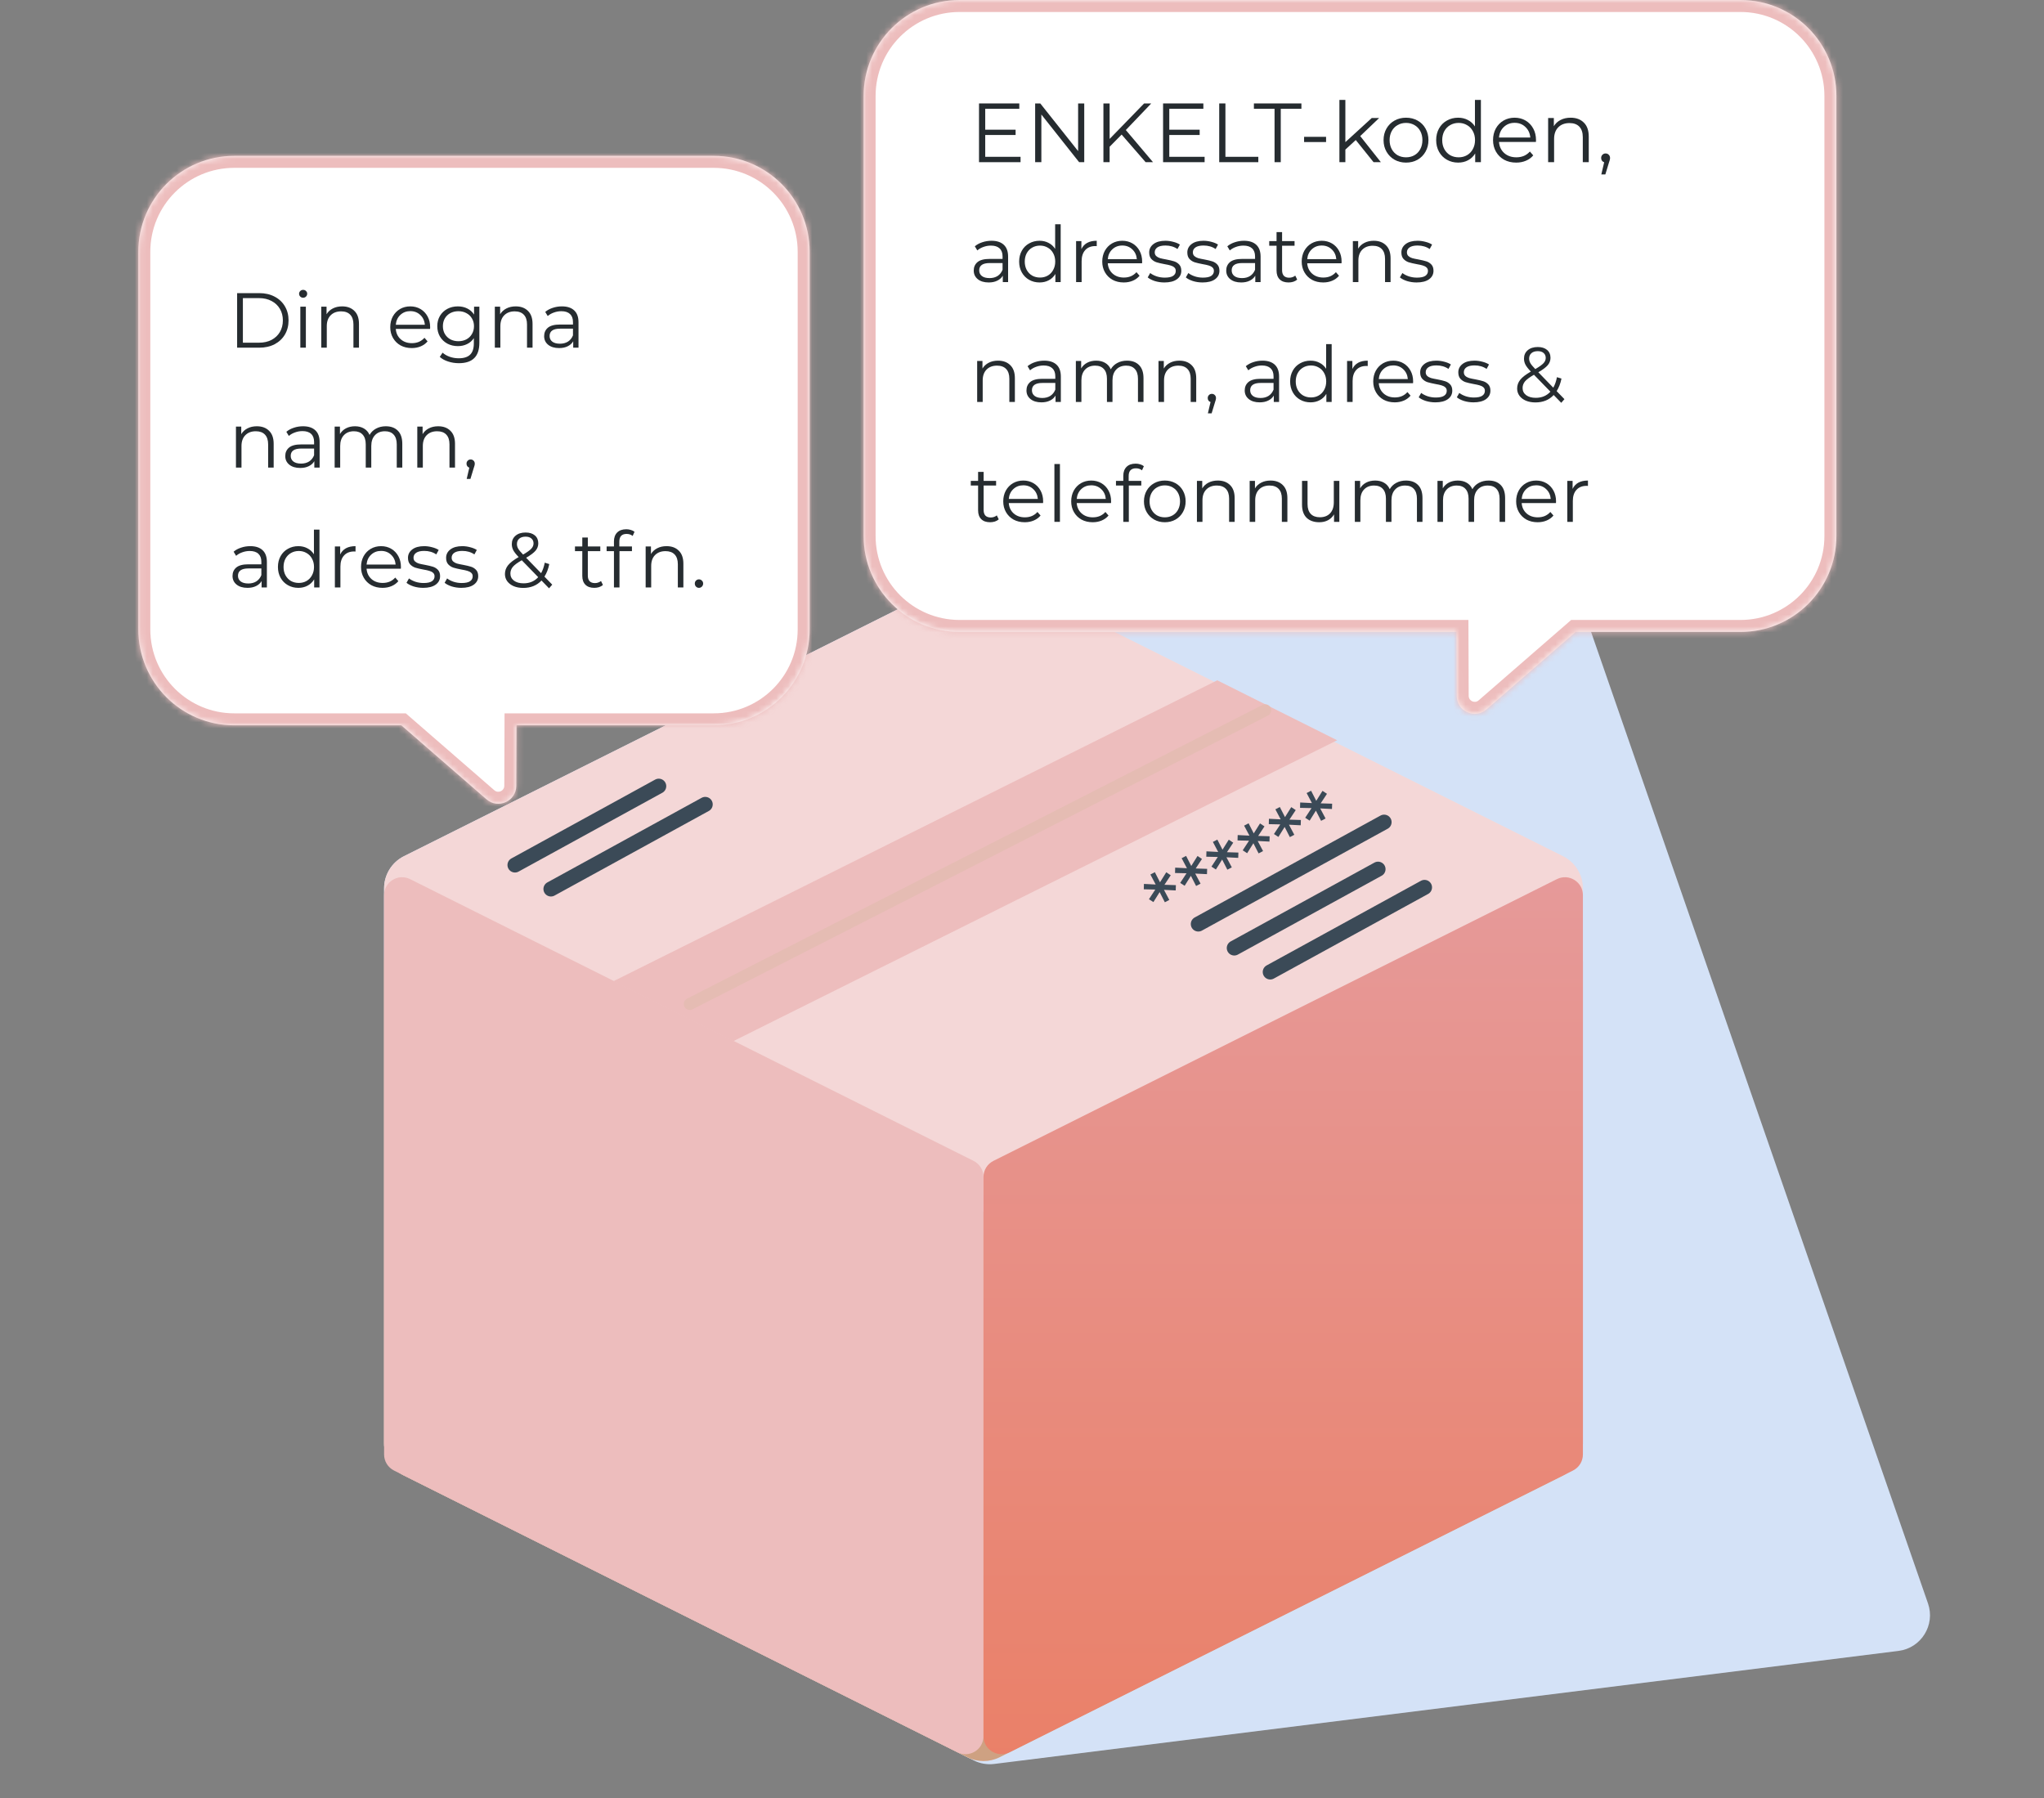 <svg width="341" height="300" viewBox="0 0 341 300" fill="none" xmlns="http://www.w3.org/2000/svg">
<rect x="0" y="0" width="341" height="300" fill="#808080" stroke="none"/>
<g style="mix-blend-mode:multiply">
<path d="M164.428 94.245C164.194 94.407 163.949 94.552 163.695 94.679L67.393 142.83C65.361 143.846 64.077 145.924 64.077 148.196V240.78C64.077 243.053 65.361 245.13 67.393 246.147L162.452 293.676C163.511 294.206 164.704 294.41 165.879 294.263L316.724 275.407C320.51 274.934 322.899 271.093 321.648 267.488L242.752 40L164.428 94.245Z" fill="#D4E2F7"/>
</g>
<path d="M166.76 95.83C165.071 94.985 163.083 94.985 161.393 95.83L67.393 142.83C65.361 143.846 64.077 145.924 64.077 148.196V240.78C64.077 243.053 65.361 245.13 67.393 246.147L161.393 293.147C163.082 293.991 165.071 293.991 166.76 293.147L260.76 246.147C262.792 245.13 264.076 243.053 264.076 240.78V148.196C264.076 145.924 262.792 143.846 260.76 142.83L166.76 95.83Z" fill="#F4D7D7"/>
<path d="M166.862 201.431C165.117 202.345 163.036 202.345 161.292 201.431L72.862 155.092C68.867 152.998 64.077 155.896 64.077 160.406V240.78C64.077 243.053 65.361 245.13 67.393 246.147L161.393 293.147C163.082 293.991 165.071 293.991 166.76 293.147L260.76 246.147C262.792 245.13 264.076 243.053 264.076 240.78V160.406C264.076 155.896 259.287 152.998 255.291 155.092L166.862 201.431Z" fill="#CEA182"/>
<path fill-rule="evenodd" clip-rule="evenodd" d="M64.077 149.342C64.077 147.112 66.424 145.662 68.418 146.659L162.418 193.659C163.435 194.167 164.077 195.206 164.077 196.342V289.634C164.077 291.864 161.73 293.315 159.735 292.317L65.735 245.317C64.719 244.809 64.077 243.77 64.077 242.634V149.342Z" fill="url(#paint0_linear)"/>
<path fill-rule="evenodd" clip-rule="evenodd" d="M264.076 149.342C264.076 147.112 261.729 145.662 259.735 146.659L165.735 193.659C164.718 194.167 164.076 195.206 164.076 196.342V289.634C164.076 291.864 166.423 293.315 168.418 292.317L262.418 245.317C263.434 244.809 264.076 243.77 264.076 242.634V149.342Z" fill="url(#paint1_linear)"/>
<path fill-rule="evenodd" clip-rule="evenodd" d="M102.333 163.688L203.076 113.488L223.076 123.488L122.333 173.688L102.333 163.688Z" fill="#EDBDBD"/>
<g style="mix-blend-mode:multiply">
<path d="M115.076 167.488L211.076 118.488" stroke="#E5BCB3" stroke-width="2" stroke-linecap="round" stroke-linejoin="round"/>
</g>
<path d="M199.911 154.149L230.911 137.149" stroke="#3B4A57" stroke-width="2.5" stroke-miterlimit="10" stroke-linecap="round" stroke-linejoin="round"/>
<path d="M205.911 158.149L229.9 144.993" stroke="#3B4A57" stroke-width="2.5" stroke-miterlimit="10" stroke-linecap="round" stroke-linejoin="round"/>
<path d="M211.911 162.149L237.654 148.032" stroke="#3B4A57" stroke-width="2.5" stroke-miterlimit="10" stroke-linecap="round" stroke-linejoin="round"/>
<path d="M85.911 144.304L109.9 131.149" stroke="#3B4A57" stroke-width="2.5" stroke-miterlimit="10" stroke-linecap="round" stroke-linejoin="round"/>
<path d="M91.911 148.304L117.654 134.187" stroke="#3B4A57" stroke-width="2.5" stroke-miterlimit="10" stroke-linecap="round" stroke-linejoin="round"/>
<path d="M194.263 147.599L196.174 147.661L196.145 148.544L194.184 148.446L195.076 150.128L194.331 150.516L193.464 148.821L192.421 150.486L191.68 150.003L192.736 148.395L190.819 148.352L190.842 147.456L192.804 147.555L191.918 145.885L192.663 145.497L193.524 147.18L194.566 145.515L195.314 146.01L194.263 147.599Z" fill="#3B4A57"/>
<path d="M199.477 144.882L201.388 144.944L201.359 145.827L199.397 145.729L200.289 147.411L199.544 147.799L198.677 146.104L197.634 147.768L196.893 147.286L197.95 145.678L196.033 145.635L196.055 144.739L198.017 144.838L197.131 143.168L197.876 142.78L198.737 144.462L199.78 142.798L200.527 143.293L199.477 144.882Z" fill="#3B4A57"/>
<path d="M204.69 142.165L206.601 142.227L206.572 143.11L204.61 143.012L205.503 144.693L204.758 145.082L203.89 143.387L202.847 145.051L202.107 144.569L203.163 142.961L201.246 142.918L201.269 142.022L203.23 142.121L202.344 140.451L203.089 140.063L203.95 141.745L204.993 140.081L205.74 140.575L204.69 142.165Z" fill="#3B4A57"/>
<path d="M209.903 139.448L211.814 139.509L211.785 140.393L209.824 140.294L210.716 141.976L209.971 142.365L209.103 140.67L208.061 142.334L207.32 141.852L208.376 140.244L206.459 140.201L206.482 139.305L208.443 139.403L207.557 137.734L208.302 137.346L209.163 139.028L210.206 137.364L210.953 137.858L209.903 139.448Z" fill="#3B4A57"/>
<path d="M215.116 136.73L217.027 136.792L216.998 137.676L215.037 137.577L215.929 139.259L215.184 139.647L214.317 137.952L213.274 139.617L212.533 139.135L213.589 137.526L211.673 137.483L211.695 136.588L213.657 136.686L212.771 135.017L213.516 134.628L214.377 136.311L215.42 134.646L216.167 135.141L215.116 136.73Z" fill="#3B4A57"/>
<path d="M220.33 134.013L222.241 134.075L222.212 134.958L220.25 134.86L221.143 136.542L220.398 136.93L219.53 135.235L218.487 136.9L217.746 136.417L218.803 134.809L216.886 134.766L216.908 133.87L218.87 133.969L217.984 132.299L218.729 131.911L219.59 133.594L220.633 131.929L221.38 132.424L220.33 134.013Z" fill="#3B4A57"/>
<mask id="path-14-inside-1" fill="white">
<path fill-rule="evenodd" clip-rule="evenodd" d="M160.077 0C151.24 0 144.077 7.163 144.077 16V89.421C144.077 98.258 151.24 105.421 160.077 105.421H242.984L243.023 116.092C243.032 118.66 246.052 120.03 247.99 118.346L262.867 105.421H290.367C299.204 105.421 306.367 98.258 306.367 89.421V16C306.367 7.163 299.204 0 290.367 0H160.077Z"/>
</mask>
<path fill-rule="evenodd" clip-rule="evenodd" d="M160.077 0C151.24 0 144.077 7.163 144.077 16V89.421C144.077 98.258 151.24 105.421 160.077 105.421H242.984L243.023 116.092C243.032 118.66 246.052 120.03 247.99 118.346L262.867 105.421H290.367C299.204 105.421 306.367 98.258 306.367 89.421V16C306.367 7.163 299.204 0 290.367 0H160.077Z" fill="white"/>
<path d="M242.984 105.421L244.984 105.414L244.976 103.421H242.984V105.421ZM243.023 116.092L245.023 116.085L245.023 116.085L243.023 116.092ZM247.99 118.346L249.302 119.856L249.302 119.856L247.99 118.346ZM262.867 105.421V103.421H262.12L261.555 103.912L262.867 105.421ZM146.077 16C146.077 8.268 152.345 2 160.077 2V-2C150.136 -2 142.077 6.059 142.077 16H146.077ZM146.077 89.421V16H142.077V89.421H146.077ZM160.077 103.421C152.345 103.421 146.077 97.153 146.077 89.421H142.077C142.077 99.362 150.136 107.421 160.077 107.421V103.421ZM242.984 103.421H160.077V107.421H242.984V103.421ZM245.023 116.085L244.984 105.414L240.984 105.429L241.023 116.1L245.023 116.085ZM246.679 116.836C246.033 117.398 245.026 116.941 245.023 116.085L241.023 116.1C241.039 120.379 246.072 122.662 249.302 119.856L246.679 116.836ZM261.555 103.912L246.679 116.836L249.302 119.856L264.179 106.931L261.555 103.912ZM290.367 103.421H262.867V107.421H290.367V103.421ZM304.367 89.421C304.367 97.153 298.099 103.421 290.367 103.421V107.421C300.308 107.421 308.367 99.362 308.367 89.421H304.367ZM304.367 16V89.421H308.367V16H304.367ZM290.367 2C298.099 2 304.367 8.268 304.367 16H308.367C308.367 6.059 300.308 -2 290.367 -2V2ZM160.077 2H290.367V-2H160.077V2Z" fill="#EDBDBD" mask="url(#path-14-inside-1)"/>
<path d="M170.259 26.159V27.055H163.329V17.255H170.049V18.151H164.365V21.637H169.433V22.519H164.365V26.159H170.259Z" fill="#262C30"/>
<path d="M180.884 17.255V27.055H180.03L173.73 19.103V27.055H172.694V17.255H173.548L179.862 25.207V17.255H180.884Z" fill="#262C30"/>
<path d="M187.121 22.449L185.119 24.479V27.055H184.083V17.255H185.119V23.177L190.873 17.255H192.063L187.821 21.693L192.357 27.055H191.125L187.121 22.449Z" fill="#262C30"/>
<path d="M200.966 26.159V27.055H194.036V17.255H200.756V18.151H195.072V21.637H200.14V22.519H195.072V26.159H200.966Z" fill="#262C30"/>
<path d="M203.401 17.255H204.437V26.159H209.925V27.055H203.401V17.255Z" fill="#262C30"/>
<path d="M212.633 18.151H209.189V17.255H217.113V18.151H213.669V27.055H212.633V18.151Z" fill="#262C30"/>
<path d="M217.561 22.827H221.229V23.695H217.561V22.827Z" fill="#262C30"/>
<path d="M226.183 23.359L224.447 24.955V27.055H223.453V16.667H224.447V23.709L228.843 19.691H230.075L226.925 22.701L230.369 27.055H229.151L226.183 23.359Z" fill="#262C30"/>
<path d="M234.571 27.125C233.861 27.125 233.222 26.967 232.653 26.649C232.083 26.323 231.635 25.875 231.309 25.305C230.982 24.736 230.819 24.092 230.819 23.373C230.819 22.655 230.982 22.011 231.309 21.441C231.635 20.872 232.083 20.429 232.653 20.111C233.222 19.794 233.861 19.635 234.571 19.635C235.28 19.635 235.919 19.794 236.489 20.111C237.058 20.429 237.501 20.872 237.819 21.441C238.145 22.011 238.309 22.655 238.309 23.373C238.309 24.092 238.145 24.736 237.819 25.305C237.501 25.875 237.058 26.323 236.489 26.649C235.919 26.967 235.28 27.125 234.571 27.125ZM234.571 26.243C235.093 26.243 235.56 26.127 235.971 25.893C236.391 25.651 236.717 25.31 236.951 24.871C237.184 24.433 237.301 23.933 237.301 23.373C237.301 22.813 237.184 22.314 236.951 21.875C236.717 21.437 236.391 21.101 235.971 20.867C235.56 20.625 235.093 20.503 234.571 20.503C234.048 20.503 233.577 20.625 233.157 20.867C232.746 21.101 232.419 21.437 232.177 21.875C231.943 22.314 231.827 22.813 231.827 23.373C231.827 23.933 231.943 24.433 232.177 24.871C232.419 25.31 232.746 25.651 233.157 25.893C233.577 26.127 234.048 26.243 234.571 26.243Z" fill="#262C30"/>
<path d="M247.058 16.667V27.055H246.106V25.599C245.807 26.094 245.411 26.472 244.916 26.733C244.431 26.995 243.88 27.125 243.264 27.125C242.573 27.125 241.948 26.967 241.388 26.649C240.828 26.332 240.389 25.889 240.072 25.319C239.755 24.75 239.596 24.101 239.596 23.373C239.596 22.645 239.755 21.997 240.072 21.427C240.389 20.858 240.828 20.419 241.388 20.111C241.948 19.794 242.573 19.635 243.264 19.635C243.861 19.635 244.398 19.761 244.874 20.013C245.359 20.256 245.756 20.615 246.064 21.091V16.667H247.058ZM243.348 26.243C243.861 26.243 244.323 26.127 244.734 25.893C245.154 25.651 245.481 25.31 245.714 24.871C245.957 24.433 246.078 23.933 246.078 23.373C246.078 22.813 245.957 22.314 245.714 21.875C245.481 21.437 245.154 21.101 244.734 20.867C244.323 20.625 243.861 20.503 243.348 20.503C242.825 20.503 242.354 20.625 241.934 20.867C241.523 21.101 241.197 21.437 240.954 21.875C240.721 22.314 240.604 22.813 240.604 23.373C240.604 23.933 240.721 24.433 240.954 24.871C241.197 25.31 241.523 25.651 241.934 25.893C242.354 26.127 242.825 26.243 243.348 26.243Z" fill="#262C30"/>
<path d="M256.238 23.681H250.078C250.134 24.447 250.428 25.067 250.96 25.543C251.492 26.01 252.164 26.243 252.976 26.243C253.433 26.243 253.853 26.164 254.236 26.005C254.619 25.837 254.95 25.595 255.23 25.277L255.79 25.921C255.463 26.313 255.053 26.612 254.558 26.817C254.073 27.023 253.536 27.125 252.948 27.125C252.192 27.125 251.52 26.967 250.932 26.649C250.353 26.323 249.901 25.875 249.574 25.305C249.247 24.736 249.084 24.092 249.084 23.373C249.084 22.655 249.238 22.011 249.546 21.441C249.863 20.872 250.293 20.429 250.834 20.111C251.385 19.794 252.001 19.635 252.682 19.635C253.363 19.635 253.975 19.794 254.516 20.111C255.057 20.429 255.482 20.872 255.79 21.441C256.098 22.001 256.252 22.645 256.252 23.373L256.238 23.681ZM252.682 20.489C251.973 20.489 251.375 20.718 250.89 21.175C250.414 21.623 250.143 22.211 250.078 22.939H255.3C255.235 22.211 254.959 21.623 254.474 21.175C253.998 20.718 253.401 20.489 252.682 20.489Z" fill="#262C30"/>
<path d="M262.027 19.635C262.951 19.635 263.684 19.906 264.225 20.447C264.776 20.979 265.051 21.759 265.051 22.785V27.055H264.057V22.883C264.057 22.118 263.866 21.535 263.483 21.133C263.101 20.732 262.555 20.531 261.845 20.531C261.052 20.531 260.422 20.769 259.955 21.245C259.498 21.712 259.269 22.361 259.269 23.191V27.055H258.275V19.691H259.227V21.049C259.498 20.601 259.871 20.256 260.347 20.013C260.833 19.761 261.393 19.635 262.027 19.635Z" fill="#262C30"/>
<path d="M267.862 25.599C268.077 25.599 268.254 25.674 268.394 25.823C268.534 25.963 268.604 26.141 268.604 26.355C268.604 26.467 268.585 26.589 268.548 26.719C268.52 26.85 268.473 26.999 268.408 27.167L267.82 29.099H267.148L267.624 27.069C267.475 27.023 267.353 26.939 267.26 26.817C267.167 26.687 267.12 26.533 267.12 26.355C267.12 26.141 267.19 25.963 267.33 25.823C267.47 25.674 267.647 25.599 267.862 25.599Z" fill="#262C30"/>
<path d="M165.412 40.165C166.305 40.165 166.989 40.391 167.466 40.841C167.943 41.283 168.181 41.942 168.181 42.817V47.055H167.297V45.989C167.089 46.345 166.781 46.622 166.374 46.821C165.975 47.021 165.499 47.12 164.944 47.12C164.181 47.12 163.575 46.938 163.124 46.574C162.673 46.21 162.448 45.729 162.448 45.131C162.448 44.551 162.656 44.083 163.072 43.727C163.497 43.372 164.168 43.194 165.087 43.194H167.258V42.778C167.258 42.189 167.093 41.743 166.764 41.439C166.435 41.127 165.954 40.971 165.321 40.971C164.888 40.971 164.472 41.045 164.073 41.192C163.674 41.331 163.332 41.526 163.046 41.777L162.63 41.088C162.977 40.794 163.393 40.568 163.878 40.412C164.363 40.248 164.875 40.165 165.412 40.165ZM165.087 46.392C165.607 46.392 166.053 46.275 166.426 46.041C166.799 45.799 167.076 45.452 167.258 45.001V43.883H165.113C163.943 43.883 163.358 44.291 163.358 45.105C163.358 45.504 163.51 45.82 163.813 46.054C164.116 46.28 164.541 46.392 165.087 46.392Z" fill="#262C30"/>
<path d="M176.953 37.409V47.055H176.069V45.703C175.792 46.163 175.424 46.514 174.964 46.756C174.514 46.999 174.002 47.12 173.43 47.12C172.789 47.12 172.208 46.973 171.688 46.678C171.168 46.384 170.761 45.972 170.466 45.443C170.172 44.915 170.024 44.312 170.024 43.636C170.024 42.96 170.172 42.358 170.466 41.829C170.761 41.301 171.168 40.893 171.688 40.607C172.208 40.313 172.789 40.165 173.43 40.165C173.985 40.165 174.483 40.282 174.925 40.516C175.376 40.742 175.744 41.075 176.03 41.517V37.409H176.953ZM173.508 46.301C173.985 46.301 174.414 46.193 174.795 45.976C175.185 45.751 175.489 45.435 175.705 45.027C175.931 44.62 176.043 44.156 176.043 43.636C176.043 43.116 175.931 42.653 175.705 42.245C175.489 41.838 175.185 41.526 174.795 41.309C174.414 41.084 173.985 40.971 173.508 40.971C173.023 40.971 172.585 41.084 172.195 41.309C171.814 41.526 171.511 41.838 171.285 42.245C171.069 42.653 170.96 43.116 170.96 43.636C170.96 44.156 171.069 44.62 171.285 45.027C171.511 45.435 171.814 45.751 172.195 45.976C172.585 46.193 173.023 46.301 173.508 46.301Z" fill="#262C30"/>
<path d="M180.408 41.556C180.625 41.097 180.945 40.75 181.37 40.516C181.803 40.282 182.336 40.165 182.969 40.165V41.062L182.748 41.049C182.029 41.049 181.465 41.27 181.058 41.712C180.651 42.154 180.447 42.774 180.447 43.571V47.055H179.524V40.217H180.408V41.556Z" fill="#262C30"/>
<path d="M190.531 43.922H184.811C184.863 44.633 185.136 45.209 185.63 45.651C186.124 46.085 186.748 46.301 187.502 46.301C187.926 46.301 188.316 46.228 188.672 46.08C189.027 45.924 189.335 45.699 189.595 45.404L190.115 46.002C189.811 46.366 189.43 46.644 188.971 46.834C188.52 47.025 188.022 47.12 187.476 47.12C186.774 47.12 186.15 46.973 185.604 46.678C185.066 46.375 184.646 45.959 184.343 45.43C184.039 44.902 183.888 44.304 183.888 43.636C183.888 42.969 184.031 42.371 184.317 41.842C184.611 41.314 185.01 40.902 185.513 40.607C186.024 40.313 186.596 40.165 187.229 40.165C187.861 40.165 188.429 40.313 188.932 40.607C189.434 40.902 189.829 41.314 190.115 41.842C190.401 42.362 190.544 42.96 190.544 43.636L190.531 43.922ZM187.229 40.958C186.57 40.958 186.015 41.171 185.565 41.595C185.123 42.011 184.871 42.557 184.811 43.233H189.66C189.599 42.557 189.343 42.011 188.893 41.595C188.451 41.171 187.896 40.958 187.229 40.958Z" fill="#262C30"/>
<path d="M194.255 47.12C193.701 47.12 193.168 47.042 192.656 46.886C192.154 46.722 191.759 46.518 191.473 46.275L191.889 45.547C192.175 45.773 192.535 45.959 192.968 46.106C193.402 46.245 193.852 46.314 194.32 46.314C194.944 46.314 195.404 46.219 195.698 46.028C196.002 45.829 196.153 45.552 196.153 45.196C196.153 44.945 196.071 44.75 195.906 44.611C195.742 44.464 195.534 44.356 195.282 44.286C195.031 44.208 194.697 44.135 194.281 44.065C193.727 43.961 193.28 43.857 192.942 43.753C192.604 43.641 192.314 43.454 192.071 43.194C191.837 42.934 191.72 42.575 191.72 42.115C191.72 41.543 191.959 41.075 192.435 40.711C192.912 40.347 193.575 40.165 194.424 40.165C194.866 40.165 195.308 40.226 195.75 40.347C196.192 40.46 196.556 40.612 196.842 40.802L196.439 41.543C195.876 41.153 195.204 40.958 194.424 40.958C193.835 40.958 193.389 41.062 193.085 41.27C192.791 41.478 192.643 41.751 192.643 42.089C192.643 42.349 192.726 42.557 192.89 42.713C193.064 42.869 193.276 42.986 193.527 43.064C193.779 43.134 194.125 43.207 194.567 43.285C195.113 43.389 195.551 43.493 195.88 43.597C196.21 43.701 196.491 43.879 196.725 44.13C196.959 44.382 197.076 44.728 197.076 45.17C197.076 45.768 196.825 46.245 196.322 46.6C195.828 46.947 195.139 47.12 194.255 47.12Z" fill="#262C30"/>
<path d="M200.616 47.12C200.061 47.12 199.528 47.042 199.017 46.886C198.514 46.722 198.12 46.518 197.834 46.275L198.25 45.547C198.536 45.773 198.895 45.959 199.329 46.106C199.762 46.245 200.213 46.314 200.681 46.314C201.305 46.314 201.764 46.219 202.059 46.028C202.362 45.829 202.514 45.552 202.514 45.196C202.514 44.945 202.431 44.75 202.267 44.611C202.102 44.464 201.894 44.356 201.643 44.286C201.391 44.208 201.058 44.135 200.642 44.065C200.087 43.961 199.641 43.857 199.303 43.753C198.965 43.641 198.674 43.454 198.432 43.194C198.198 42.934 198.081 42.575 198.081 42.115C198.081 41.543 198.319 41.075 198.796 40.711C199.272 40.347 199.935 40.165 200.785 40.165C201.227 40.165 201.669 40.226 202.111 40.347C202.553 40.46 202.917 40.612 203.203 40.802L202.8 41.543C202.236 41.153 201.565 40.958 200.785 40.958C200.195 40.958 199.749 41.062 199.446 41.27C199.151 41.478 199.004 41.751 199.004 42.089C199.004 42.349 199.086 42.557 199.251 42.713C199.424 42.869 199.636 42.986 199.888 43.064C200.139 43.134 200.486 43.207 200.928 43.285C201.474 43.389 201.911 43.493 202.241 43.597C202.57 43.701 202.852 43.879 203.086 44.13C203.32 44.382 203.437 44.728 203.437 45.17C203.437 45.768 203.185 46.245 202.683 46.6C202.189 46.947 201.5 47.12 200.616 47.12Z" fill="#262C30"/>
<path d="M207.535 40.165C208.428 40.165 209.112 40.391 209.589 40.841C210.066 41.283 210.304 41.942 210.304 42.817V47.055H209.42V45.989C209.212 46.345 208.904 46.622 208.497 46.821C208.098 47.021 207.622 47.12 207.067 47.12C206.304 47.12 205.698 46.938 205.247 46.574C204.796 46.21 204.571 45.729 204.571 45.131C204.571 44.551 204.779 44.083 205.195 43.727C205.62 43.372 206.291 43.194 207.21 43.194H209.381V42.778C209.381 42.189 209.216 41.743 208.887 41.439C208.558 41.127 208.077 40.971 207.444 40.971C207.011 40.971 206.595 41.045 206.196 41.192C205.797 41.331 205.455 41.526 205.169 41.777L204.753 41.088C205.1 40.794 205.516 40.568 206.001 40.412C206.486 40.248 206.998 40.165 207.535 40.165ZM207.21 46.392C207.73 46.392 208.176 46.275 208.549 46.041C208.922 45.799 209.199 45.452 209.381 45.001V43.883H207.236C206.066 43.883 205.481 44.291 205.481 45.105C205.481 45.504 205.633 45.82 205.936 46.054C206.239 46.28 206.664 46.392 207.21 46.392Z" fill="#262C30"/>
<path d="M216.412 46.639C216.239 46.795 216.022 46.917 215.762 47.003C215.511 47.081 215.246 47.12 214.969 47.12C214.328 47.12 213.834 46.947 213.487 46.6C213.14 46.254 212.967 45.764 212.967 45.131V40.997H211.745V40.217H212.967V38.722H213.89V40.217H215.97V40.997H213.89V45.079C213.89 45.487 213.99 45.799 214.189 46.015C214.397 46.223 214.692 46.327 215.073 46.327C215.264 46.327 215.446 46.297 215.619 46.236C215.801 46.176 215.957 46.089 216.087 45.976L216.412 46.639Z" fill="#262C30"/>
<path d="M223.805 43.922H218.085C218.137 44.633 218.41 45.209 218.904 45.651C219.398 46.085 220.022 46.301 220.776 46.301C221.201 46.301 221.591 46.228 221.946 46.08C222.301 45.924 222.609 45.699 222.869 45.404L223.389 46.002C223.086 46.366 222.704 46.644 222.245 46.834C221.794 47.025 221.296 47.12 220.75 47.12C220.048 47.12 219.424 46.973 218.878 46.678C218.341 46.375 217.92 45.959 217.617 45.43C217.314 44.902 217.162 44.304 217.162 43.636C217.162 42.969 217.305 42.371 217.591 41.842C217.886 41.314 218.284 40.902 218.787 40.607C219.298 40.313 219.87 40.165 220.503 40.165C221.136 40.165 221.703 40.313 222.206 40.607C222.709 40.902 223.103 41.314 223.389 41.842C223.675 42.362 223.818 42.96 223.818 43.636L223.805 43.922ZM220.503 40.958C219.844 40.958 219.29 41.171 218.839 41.595C218.397 42.011 218.146 42.557 218.085 43.233H222.934C222.873 42.557 222.618 42.011 222.167 41.595C221.725 41.171 221.17 40.958 220.503 40.958Z" fill="#262C30"/>
<path d="M229.181 40.165C230.039 40.165 230.719 40.417 231.222 40.919C231.733 41.413 231.989 42.137 231.989 43.09V47.055H231.066V43.181C231.066 42.471 230.888 41.929 230.533 41.556C230.178 41.184 229.671 40.997 229.012 40.997C228.275 40.997 227.69 41.218 227.257 41.66C226.832 42.094 226.62 42.696 226.62 43.467V47.055H225.697V40.217H226.581V41.478C226.832 41.062 227.179 40.742 227.621 40.516C228.072 40.282 228.592 40.165 229.181 40.165Z" fill="#262C30"/>
<path d="M236.328 47.12C235.773 47.12 235.24 47.042 234.729 46.886C234.226 46.722 233.832 46.518 233.546 46.275L233.962 45.547C234.248 45.773 234.607 45.959 235.041 46.106C235.474 46.245 235.925 46.314 236.393 46.314C237.017 46.314 237.476 46.219 237.771 46.028C238.074 45.829 238.226 45.552 238.226 45.196C238.226 44.945 238.143 44.75 237.979 44.611C237.814 44.464 237.606 44.356 237.355 44.286C237.103 44.208 236.77 44.135 236.354 44.065C235.799 43.961 235.353 43.857 235.015 43.753C234.677 43.641 234.386 43.454 234.144 43.194C233.91 42.934 233.793 42.575 233.793 42.115C233.793 41.543 234.031 41.075 234.508 40.711C234.984 40.347 235.647 40.165 236.497 40.165C236.939 40.165 237.381 40.226 237.823 40.347C238.265 40.46 238.629 40.612 238.915 40.802L238.512 41.543C237.948 41.153 237.277 40.958 236.497 40.958C235.907 40.958 235.461 41.062 235.158 41.27C234.863 41.478 234.716 41.751 234.716 42.089C234.716 42.349 234.798 42.557 234.963 42.713C235.136 42.869 235.348 42.986 235.6 43.064C235.851 43.134 236.198 43.207 236.64 43.285C237.186 43.389 237.623 43.493 237.953 43.597C238.282 43.701 238.564 43.879 238.798 44.13C239.032 44.382 239.149 44.728 239.149 45.17C239.149 45.768 238.897 46.245 238.395 46.6C237.901 46.947 237.212 47.12 236.328 47.12Z" fill="#262C30"/>
<path d="M166.504 60.165C167.362 60.165 168.042 60.417 168.545 60.919C169.056 61.413 169.312 62.137 169.312 63.09V67.055H168.389V63.181C168.389 62.471 168.211 61.929 167.856 61.556C167.501 61.184 166.994 60.997 166.335 60.997C165.598 60.997 165.013 61.218 164.58 61.66C164.155 62.094 163.943 62.696 163.943 63.467V67.055H163.02V60.217H163.904V61.478C164.155 61.062 164.502 60.742 164.944 60.516C165.395 60.282 165.915 60.165 166.504 60.165Z" fill="#262C30"/>
<path d="M174.21 60.165C175.103 60.165 175.787 60.391 176.264 60.841C176.741 61.283 176.979 61.942 176.979 62.817V67.055H176.095V65.989C175.887 66.345 175.579 66.622 175.172 66.821C174.773 67.021 174.297 67.12 173.742 67.12C172.979 67.12 172.373 66.938 171.922 66.574C171.471 66.21 171.246 65.729 171.246 65.131C171.246 64.551 171.454 64.083 171.87 63.727C172.295 63.372 172.966 63.194 173.885 63.194H176.056V62.778C176.056 62.189 175.891 61.743 175.562 61.439C175.233 61.127 174.752 60.971 174.119 60.971C173.686 60.971 173.27 61.045 172.871 61.192C172.472 61.331 172.13 61.526 171.844 61.777L171.428 61.088C171.775 60.794 172.191 60.568 172.676 60.412C173.161 60.248 173.673 60.165 174.21 60.165ZM173.885 66.392C174.405 66.392 174.851 66.275 175.224 66.041C175.597 65.799 175.874 65.452 176.056 65.001V63.883H173.911C172.741 63.883 172.156 64.291 172.156 65.105C172.156 65.504 172.308 65.82 172.611 66.054C172.914 66.28 173.339 66.392 173.885 66.392Z" fill="#262C30"/>
<path d="M188.014 60.165C188.872 60.165 189.544 60.412 190.029 60.906C190.523 61.4 190.77 62.128 190.77 63.09V67.055H189.847V63.181C189.847 62.471 189.674 61.929 189.327 61.556C188.989 61.184 188.508 60.997 187.884 60.997C187.173 60.997 186.614 61.218 186.207 61.66C185.8 62.094 185.596 62.696 185.596 63.467V67.055H184.673V63.181C184.673 62.471 184.5 61.929 184.153 61.556C183.815 61.184 183.33 60.997 182.697 60.997C181.995 60.997 181.436 61.218 181.02 61.66C180.613 62.094 180.409 62.696 180.409 63.467V67.055H179.486V60.217H180.37V61.465C180.613 61.049 180.951 60.729 181.384 60.503C181.817 60.278 182.316 60.165 182.879 60.165C183.451 60.165 183.945 60.287 184.361 60.529C184.786 60.772 185.102 61.132 185.31 61.608C185.561 61.158 185.921 60.807 186.389 60.555C186.866 60.295 187.407 60.165 188.014 60.165Z" fill="#262C30"/>
<path d="M196.757 60.165C197.615 60.165 198.295 60.417 198.798 60.919C199.309 61.413 199.565 62.137 199.565 63.09V67.055H198.642V63.181C198.642 62.471 198.464 61.929 198.109 61.556C197.754 61.184 197.247 60.997 196.588 60.997C195.851 60.997 195.266 61.218 194.833 61.66C194.408 62.094 194.196 62.696 194.196 63.467V67.055H193.273V60.217H194.157V61.478C194.408 61.062 194.755 60.742 195.197 60.516C195.648 60.282 196.168 60.165 196.757 60.165Z" fill="#262C30"/>
<path d="M202.175 65.703C202.374 65.703 202.539 65.773 202.669 65.911C202.799 66.041 202.864 66.206 202.864 66.405C202.864 66.509 202.847 66.622 202.812 66.743C202.786 66.865 202.743 67.003 202.682 67.159L202.136 68.953H201.512L201.954 67.068C201.815 67.025 201.703 66.947 201.616 66.834C201.529 66.713 201.486 66.57 201.486 66.405C201.486 66.206 201.551 66.041 201.681 65.911C201.811 65.773 201.976 65.703 202.175 65.703Z" fill="#262C30"/>
<path d="M210.62 60.165C211.513 60.165 212.197 60.391 212.674 60.841C213.151 61.283 213.389 61.942 213.389 62.817V67.055H212.505V65.989C212.297 66.345 211.989 66.622 211.582 66.821C211.183 67.021 210.707 67.12 210.152 67.12C209.389 67.12 208.783 66.938 208.332 66.574C207.881 66.21 207.656 65.729 207.656 65.131C207.656 64.551 207.864 64.083 208.28 63.727C208.705 63.372 209.376 63.194 210.295 63.194H212.466V62.778C212.466 62.189 212.301 61.743 211.972 61.439C211.643 61.127 211.162 60.971 210.529 60.971C210.096 60.971 209.68 61.045 209.281 61.192C208.882 61.331 208.54 61.526 208.254 61.777L207.838 61.088C208.185 60.794 208.601 60.568 209.086 60.412C209.571 60.248 210.083 60.165 210.62 60.165ZM210.295 66.392C210.815 66.392 211.261 66.275 211.634 66.041C212.007 65.799 212.284 65.452 212.466 65.001V63.883H210.321C209.151 63.883 208.566 64.291 208.566 65.105C208.566 65.504 208.718 65.82 209.021 66.054C209.324 66.28 209.749 66.392 210.295 66.392Z" fill="#262C30"/>
<path d="M222.161 57.409V67.055H221.277V65.703C221 66.163 220.632 66.514 220.172 66.756C219.722 66.999 219.21 67.12 218.638 67.12C217.997 67.12 217.416 66.973 216.896 66.678C216.376 66.384 215.969 65.972 215.674 65.443C215.38 64.915 215.232 64.312 215.232 63.636C215.232 62.96 215.38 62.358 215.674 61.829C215.969 61.301 216.376 60.893 216.896 60.607C217.416 60.313 217.997 60.165 218.638 60.165C219.193 60.165 219.691 60.282 220.133 60.516C220.584 60.742 220.952 61.075 221.238 61.517V57.409H222.161ZM218.716 66.301C219.193 66.301 219.622 66.193 220.003 65.976C220.393 65.751 220.697 65.435 220.913 65.027C221.139 64.62 221.251 64.156 221.251 63.636C221.251 63.116 221.139 62.653 220.913 62.245C220.697 61.838 220.393 61.526 220.003 61.309C219.622 61.084 219.193 60.971 218.716 60.971C218.231 60.971 217.793 61.084 217.403 61.309C217.022 61.526 216.719 61.838 216.493 62.245C216.277 62.653 216.168 63.116 216.168 63.636C216.168 64.156 216.277 64.62 216.493 65.027C216.719 65.435 217.022 65.751 217.403 65.976C217.793 66.193 218.231 66.301 218.716 66.301Z" fill="#262C30"/>
<path d="M225.616 61.556C225.833 61.097 226.153 60.75 226.578 60.516C227.011 60.282 227.544 60.165 228.177 60.165V61.062L227.956 61.049C227.237 61.049 226.673 61.27 226.266 61.712C225.859 62.154 225.655 62.774 225.655 63.571V67.055H224.732V60.217H225.616V61.556Z" fill="#262C30"/>
<path d="M235.739 63.922H230.019C230.071 64.633 230.344 65.209 230.838 65.651C231.332 66.085 231.956 66.301 232.71 66.301C233.134 66.301 233.524 66.228 233.88 66.08C234.235 65.924 234.543 65.699 234.803 65.404L235.323 66.002C235.019 66.366 234.638 66.644 234.179 66.834C233.728 67.025 233.23 67.12 232.684 67.12C231.982 67.12 231.358 66.973 230.812 66.678C230.274 66.375 229.854 65.959 229.551 65.43C229.247 64.902 229.096 64.304 229.096 63.636C229.096 62.969 229.239 62.371 229.525 61.842C229.819 61.314 230.218 60.902 230.721 60.607C231.232 60.313 231.804 60.165 232.437 60.165C233.069 60.165 233.637 60.313 234.14 60.607C234.642 60.902 235.037 61.314 235.323 61.842C235.609 62.362 235.752 62.96 235.752 63.636L235.739 63.922ZM232.437 60.958C231.778 60.958 231.223 61.171 230.773 61.595C230.331 62.011 230.079 62.557 230.019 63.233H234.868C234.807 62.557 234.551 62.011 234.101 61.595C233.659 61.171 233.104 60.958 232.437 60.958Z" fill="#262C30"/>
<path d="M239.463 67.12C238.909 67.12 238.376 67.042 237.864 66.886C237.362 66.722 236.967 66.518 236.681 66.275L237.097 65.547C237.383 65.773 237.743 65.959 238.176 66.106C238.61 66.245 239.06 66.314 239.528 66.314C240.152 66.314 240.612 66.219 240.906 66.028C241.21 65.829 241.361 65.552 241.361 65.196C241.361 64.945 241.279 64.75 241.114 64.611C240.95 64.464 240.742 64.356 240.49 64.286C240.239 64.208 239.905 64.135 239.489 64.065C238.935 63.961 238.488 63.857 238.15 63.753C237.812 63.641 237.522 63.454 237.279 63.194C237.045 62.934 236.928 62.575 236.928 62.115C236.928 61.543 237.167 61.075 237.643 60.711C238.12 60.347 238.783 60.165 239.632 60.165C240.074 60.165 240.516 60.226 240.958 60.347C241.4 60.46 241.764 60.612 242.05 60.802L241.647 61.543C241.084 61.153 240.412 60.958 239.632 60.958C239.043 60.958 238.597 61.062 238.293 61.27C237.999 61.478 237.851 61.751 237.851 62.089C237.851 62.349 237.934 62.557 238.098 62.713C238.272 62.869 238.484 62.986 238.735 63.064C238.987 63.134 239.333 63.207 239.775 63.285C240.321 63.389 240.759 63.493 241.088 63.597C241.418 63.701 241.699 63.879 241.933 64.13C242.167 64.382 242.284 64.728 242.284 65.17C242.284 65.768 242.033 66.245 241.53 66.6C241.036 66.947 240.347 67.12 239.463 67.12Z" fill="#262C30"/>
<path d="M245.824 67.12C245.269 67.12 244.736 67.042 244.225 66.886C243.722 66.722 243.328 66.518 243.042 66.275L243.458 65.547C243.744 65.773 244.103 65.959 244.537 66.106C244.97 66.245 245.421 66.314 245.889 66.314C246.513 66.314 246.972 66.219 247.267 66.028C247.57 65.829 247.722 65.552 247.722 65.196C247.722 64.945 247.639 64.75 247.475 64.611C247.31 64.464 247.102 64.356 246.851 64.286C246.599 64.208 246.266 64.135 245.85 64.065C245.295 63.961 244.849 63.857 244.511 63.753C244.173 63.641 243.882 63.454 243.64 63.194C243.406 62.934 243.289 62.575 243.289 62.115C243.289 61.543 243.527 61.075 244.004 60.711C244.48 60.347 245.143 60.165 245.993 60.165C246.435 60.165 246.877 60.226 247.319 60.347C247.761 60.46 248.125 60.612 248.411 60.802L248.008 61.543C247.444 61.153 246.773 60.958 245.993 60.958C245.403 60.958 244.957 61.062 244.654 61.27C244.359 61.478 244.212 61.751 244.212 62.089C244.212 62.349 244.294 62.557 244.459 62.713C244.632 62.869 244.844 62.986 245.096 63.064C245.347 63.134 245.694 63.207 246.136 63.285C246.682 63.389 247.119 63.493 247.449 63.597C247.778 63.701 248.06 63.879 248.294 64.13C248.528 64.382 248.645 64.728 248.645 65.17C248.645 65.768 248.393 66.245 247.891 66.6C247.397 66.947 246.708 67.12 245.824 67.12Z" fill="#262C30"/>
<path d="M260.462 67.198L259.201 65.898C258.429 66.722 257.415 67.133 256.159 67.133C255.569 67.133 255.041 67.038 254.573 66.847C254.113 66.648 253.753 66.375 253.493 66.028C253.233 65.673 253.104 65.27 253.104 64.819C253.104 64.273 253.277 63.784 253.623 63.35C253.97 62.917 254.56 62.462 255.392 61.985C254.958 61.535 254.659 61.153 254.494 60.841C254.33 60.521 254.247 60.183 254.247 59.827C254.247 59.247 254.455 58.779 254.871 58.423C255.287 58.068 255.847 57.89 256.549 57.89C257.199 57.89 257.714 58.051 258.095 58.371C258.477 58.692 258.668 59.134 258.668 59.697C258.668 60.148 258.516 60.555 258.213 60.919C257.909 61.275 257.385 61.669 256.639 62.102L259.135 64.676C259.413 64.182 259.616 63.597 259.746 62.921L260.5 63.155C260.336 63.97 260.067 64.668 259.695 65.248L260.994 66.587L260.462 67.198ZM256.549 58.579C256.098 58.579 255.742 58.692 255.482 58.917C255.231 59.143 255.105 59.442 255.105 59.814C255.105 60.083 255.175 60.339 255.313 60.581C255.452 60.824 255.725 61.153 256.132 61.569C256.791 61.188 257.246 60.863 257.497 60.594C257.749 60.326 257.874 60.031 257.874 59.71C257.874 59.364 257.757 59.091 257.523 58.891C257.289 58.683 256.965 58.579 256.549 58.579ZM256.211 66.366C257.216 66.366 258.031 66.024 258.655 65.339L255.911 62.518C255.192 62.926 254.694 63.294 254.416 63.623C254.148 63.953 254.013 64.321 254.013 64.728C254.013 65.222 254.213 65.621 254.611 65.924C255.019 66.219 255.552 66.366 256.211 66.366Z" fill="#262C30"/>
<path d="M166.621 86.639C166.448 86.795 166.231 86.917 165.971 87.003C165.72 87.081 165.455 87.12 165.178 87.12C164.537 87.12 164.043 86.947 163.696 86.6C163.349 86.254 163.176 85.764 163.176 85.131V80.997H161.954V80.217H163.176V78.722H164.099V80.217H166.179V80.997H164.099V85.079C164.099 85.487 164.199 85.799 164.398 86.015C164.606 86.223 164.901 86.327 165.282 86.327C165.473 86.327 165.655 86.297 165.828 86.236C166.01 86.176 166.166 86.089 166.296 85.976L166.621 86.639Z" fill="#262C30"/>
<path d="M174.014 83.922H168.294C168.346 84.633 168.619 85.209 169.113 85.651C169.607 86.085 170.231 86.301 170.985 86.301C171.41 86.301 171.8 86.228 172.155 86.08C172.51 85.924 172.818 85.699 173.078 85.404L173.598 86.002C173.295 86.366 172.913 86.644 172.454 86.834C172.003 87.025 171.505 87.12 170.959 87.12C170.257 87.12 169.633 86.973 169.087 86.678C168.55 86.375 168.129 85.959 167.826 85.43C167.523 84.902 167.371 84.304 167.371 83.636C167.371 82.969 167.514 82.371 167.8 81.842C168.095 81.314 168.493 80.902 168.996 80.607C169.507 80.313 170.079 80.165 170.712 80.165C171.345 80.165 171.912 80.313 172.415 80.607C172.918 80.902 173.312 81.314 173.598 81.842C173.884 82.362 174.027 82.96 174.027 83.636L174.014 83.922ZM170.712 80.958C170.053 80.958 169.499 81.171 169.048 81.595C168.606 82.011 168.355 82.557 168.294 83.233H173.143C173.082 82.557 172.827 82.011 172.376 81.595C171.934 81.171 171.379 80.958 170.712 80.958Z" fill="#262C30"/>
<path d="M175.906 77.409H176.829V87.055H175.906V77.409Z" fill="#262C30"/>
<path d="M185.351 83.922H179.631C179.683 84.633 179.956 85.209 180.45 85.651C180.944 86.085 181.568 86.301 182.322 86.301C182.747 86.301 183.137 86.228 183.492 86.08C183.847 85.924 184.155 85.699 184.415 85.404L184.935 86.002C184.632 86.366 184.25 86.644 183.791 86.834C183.34 87.025 182.842 87.12 182.296 87.12C181.594 87.12 180.97 86.973 180.424 86.678C179.887 86.375 179.466 85.959 179.163 85.43C178.86 84.902 178.708 84.304 178.708 83.636C178.708 82.969 178.851 82.371 179.137 81.842C179.432 81.314 179.83 80.902 180.333 80.607C180.844 80.313 181.416 80.165 182.049 80.165C182.682 80.165 183.249 80.313 183.752 80.607C184.255 80.902 184.649 81.314 184.935 81.842C185.221 82.362 185.364 82.96 185.364 83.636L185.351 83.922ZM182.049 80.958C181.39 80.958 180.836 81.171 180.385 81.595C179.943 82.011 179.692 82.557 179.631 83.233H184.48C184.419 82.557 184.164 82.011 183.713 81.595C183.271 81.171 182.716 80.958 182.049 80.958Z" fill="#262C30"/>
<path d="M189.505 78.124C189.106 78.124 188.803 78.233 188.595 78.449C188.395 78.666 188.296 78.987 188.296 79.411V80.217H190.402V80.997H188.322V87.055H187.399V80.997H186.177V80.217H187.399V79.372C187.399 78.748 187.576 78.254 187.932 77.89C188.296 77.526 188.807 77.344 189.466 77.344C189.726 77.344 189.977 77.383 190.22 77.461C190.462 77.531 190.666 77.635 190.831 77.773L190.519 78.462C190.25 78.237 189.912 78.124 189.505 78.124Z" fill="#262C30"/>
<path d="M194.329 87.12C193.67 87.12 193.076 86.973 192.548 86.678C192.019 86.375 191.603 85.959 191.3 85.43C190.996 84.902 190.845 84.304 190.845 83.636C190.845 82.969 190.996 82.371 191.3 81.842C191.603 81.314 192.019 80.902 192.548 80.607C193.076 80.313 193.67 80.165 194.329 80.165C194.987 80.165 195.581 80.313 196.11 80.607C196.638 80.902 197.05 81.314 197.345 81.842C197.648 82.371 197.8 82.969 197.8 83.636C197.8 84.304 197.648 84.902 197.345 85.43C197.05 85.959 196.638 86.375 196.11 86.678C195.581 86.973 194.987 87.12 194.329 87.12ZM194.329 86.301C194.814 86.301 195.247 86.193 195.629 85.976C196.019 85.751 196.322 85.435 196.539 85.027C196.755 84.62 196.864 84.156 196.864 83.636C196.864 83.116 196.755 82.653 196.539 82.245C196.322 81.838 196.019 81.526 195.629 81.309C195.247 81.084 194.814 80.971 194.329 80.971C193.843 80.971 193.406 81.084 193.016 81.309C192.634 81.526 192.331 81.838 192.106 82.245C191.889 82.653 191.781 83.116 191.781 83.636C191.781 84.156 191.889 84.62 192.106 85.027C192.331 85.435 192.634 85.751 193.016 85.976C193.406 86.193 193.843 86.301 194.329 86.301Z" fill="#262C30"/>
<path d="M203.168 80.165C204.026 80.165 204.706 80.417 205.209 80.919C205.72 81.413 205.976 82.137 205.976 83.09V87.055H205.053V83.181C205.053 82.471 204.875 81.929 204.52 81.556C204.165 81.184 203.658 80.997 202.999 80.997C202.262 80.997 201.677 81.218 201.244 81.66C200.819 82.094 200.607 82.696 200.607 83.467V87.055H199.684V80.217H200.568V81.478C200.819 81.062 201.166 80.742 201.608 80.516C202.059 80.282 202.579 80.165 203.168 80.165Z" fill="#262C30"/>
<path d="M211.966 80.165C212.824 80.165 213.504 80.417 214.007 80.919C214.518 81.413 214.774 82.137 214.774 83.09V87.055H213.851V83.181C213.851 82.471 213.673 81.929 213.318 81.556C212.963 81.184 212.456 80.997 211.797 80.997C211.06 80.997 210.475 81.218 210.042 81.66C209.617 82.094 209.405 82.696 209.405 83.467V87.055H208.482V80.217H209.366V81.478C209.617 81.062 209.964 80.742 210.406 80.516C210.857 80.282 211.377 80.165 211.966 80.165Z" fill="#262C30"/>
<path d="M223.442 80.217V87.055H222.558V85.807C222.315 86.223 221.982 86.548 221.557 86.782C221.132 87.008 220.647 87.12 220.101 87.12C219.208 87.12 218.502 86.873 217.982 86.379C217.471 85.877 217.215 85.144 217.215 84.182V80.217H218.138V84.091C218.138 84.811 218.316 85.357 218.671 85.729C219.026 86.102 219.533 86.288 220.192 86.288C220.911 86.288 221.479 86.072 221.895 85.638C222.311 85.196 222.519 84.585 222.519 83.805V80.217H223.442Z" fill="#262C30"/>
<path d="M234.555 80.165C235.413 80.165 236.085 80.412 236.57 80.906C237.064 81.4 237.311 82.128 237.311 83.09V87.055H236.388V83.181C236.388 82.471 236.215 81.929 235.868 81.556C235.53 81.184 235.049 80.997 234.425 80.997C233.714 80.997 233.155 81.218 232.748 81.66C232.341 82.094 232.137 82.696 232.137 83.467V87.055H231.214V83.181C231.214 82.471 231.041 81.929 230.694 81.556C230.356 81.184 229.871 80.997 229.238 80.997C228.536 80.997 227.977 81.218 227.561 81.66C227.154 82.094 226.95 82.696 226.95 83.467V87.055H226.027V80.217H226.911V81.465C227.154 81.049 227.492 80.729 227.925 80.503C228.358 80.278 228.857 80.165 229.42 80.165C229.992 80.165 230.486 80.287 230.902 80.529C231.327 80.772 231.643 81.132 231.851 81.608C232.102 81.158 232.462 80.807 232.93 80.555C233.407 80.295 233.948 80.165 234.555 80.165Z" fill="#262C30"/>
<path d="M248.342 80.165C249.2 80.165 249.872 80.412 250.357 80.906C250.851 81.4 251.098 82.128 251.098 83.09V87.055H250.175V83.181C250.175 82.471 250.002 81.929 249.655 81.556C249.317 81.184 248.836 80.997 248.212 80.997C247.501 80.997 246.942 81.218 246.535 81.66C246.128 82.094 245.924 82.696 245.924 83.467V87.055H245.001V83.181C245.001 82.471 244.828 81.929 244.481 81.556C244.143 81.184 243.658 80.997 243.025 80.997C242.323 80.997 241.764 81.218 241.348 81.66C240.941 82.094 240.737 82.696 240.737 83.467V87.055H239.814V80.217H240.698V81.465C240.941 81.049 241.279 80.729 241.712 80.503C242.145 80.278 242.644 80.165 243.207 80.165C243.779 80.165 244.273 80.287 244.689 80.529C245.114 80.772 245.43 81.132 245.638 81.608C245.889 81.158 246.249 80.807 246.717 80.555C247.194 80.295 247.735 80.165 248.342 80.165Z" fill="#262C30"/>
<path d="M259.581 83.922H253.861C253.913 84.633 254.186 85.209 254.68 85.651C255.174 86.085 255.798 86.301 256.552 86.301C256.976 86.301 257.366 86.228 257.722 86.08C258.077 85.924 258.385 85.699 258.645 85.404L259.165 86.002C258.861 86.366 258.48 86.644 258.021 86.834C257.57 87.025 257.072 87.12 256.526 87.12C255.824 87.12 255.2 86.973 254.654 86.678C254.116 86.375 253.696 85.959 253.393 85.43C253.089 84.902 252.938 84.304 252.938 83.636C252.938 82.969 253.081 82.371 253.367 81.842C253.661 81.314 254.06 80.902 254.563 80.607C255.074 80.313 255.646 80.165 256.279 80.165C256.911 80.165 257.479 80.313 257.982 80.607C258.484 80.902 258.879 81.314 259.165 81.842C259.451 82.362 259.594 82.96 259.594 83.636L259.581 83.922ZM256.279 80.958C255.62 80.958 255.065 81.171 254.615 81.595C254.173 82.011 253.921 82.557 253.861 83.233H258.71C258.649 82.557 258.393 82.011 257.943 81.595C257.501 81.171 256.946 80.958 256.279 80.958Z" fill="#262C30"/>
<path d="M262.356 81.556C262.573 81.097 262.894 80.75 263.318 80.516C263.752 80.282 264.285 80.165 264.917 80.165V81.062L264.696 81.049C263.977 81.049 263.414 81.27 263.006 81.712C262.599 82.154 262.395 82.774 262.395 83.571V87.055H261.472V80.217H262.356V81.556Z" fill="#262C30"/>
<mask id="path-17-inside-2" fill="white">
<path fill-rule="evenodd" clip-rule="evenodd" d="M119.077 26C127.913 26 135.077 33.163 135.077 42V105C135.077 113.837 127.913 121 119.077 121H86.168L86.131 131.092C86.121 133.66 83.101 135.03 81.163 133.346L66.953 121H39.077C30.24 121 23.077 113.837 23.077 105V42C23.077 33.163 30.24 26 39.077 26H119.077Z"/>
</mask>
<path fill-rule="evenodd" clip-rule="evenodd" d="M119.077 26C127.913 26 135.077 33.163 135.077 42V105C135.077 113.837 127.913 121 119.077 121H86.168L86.131 131.092C86.121 133.66 83.101 135.03 81.163 133.346L66.953 121H39.077C30.24 121 23.077 113.837 23.077 105V42C23.077 33.163 30.24 26 39.077 26H119.077Z" fill="white"/>
<path d="M86.168 121L84.168 120.993L84.175 119H86.168V121ZM86.131 131.092L88.131 131.1L88.131 131.1L86.131 131.092ZM81.163 133.346L79.852 134.856L79.852 134.856L81.163 133.346ZM66.953 121V119H67.7L68.264 119.49L66.953 121ZM133.077 42C133.077 34.268 126.809 28 119.077 28V24C129.018 24 137.077 32.059 137.077 42H133.077ZM133.077 105V42H137.077V105H133.077ZM119.077 119C126.809 119 133.077 112.732 133.077 105H137.077C137.077 114.941 129.018 123 119.077 123V119ZM86.168 119H119.077V123H86.168V119ZM84.131 131.085L84.168 120.993L88.168 121.007L88.131 131.1L84.131 131.085ZM82.475 131.836C83.121 132.398 84.127 131.941 84.131 131.085L88.131 131.1C88.115 135.379 83.082 137.662 79.852 134.856L82.475 131.836ZM68.264 119.49L82.475 131.836L79.852 134.856L65.641 122.51L68.264 119.49ZM39.077 119H66.953V123H39.077V119ZM25.077 105C25.077 112.732 31.345 119 39.077 119V123C29.136 123 21.077 114.941 21.077 105H25.077ZM25.077 42V105H21.077V42H25.077ZM39.077 28C31.345 28 25.077 34.268 25.077 42H21.077C21.077 32.059 29.136 24 39.077 24V28ZM119.077 28H39.077V24H119.077V28Z" fill="#EDBDBD" mask="url(#path-17-inside-2)"/>
<path d="M39.559 48.9H43.264C44.226 48.9 45.075 49.095 45.812 49.485C46.548 49.866 47.12 50.404 47.528 51.097C47.935 51.782 48.139 52.566 48.139 53.45C48.139 54.334 47.935 55.123 47.528 55.816C47.12 56.501 46.548 57.038 45.812 57.428C45.075 57.809 44.226 58 43.264 58H39.559V48.9ZM43.212 57.168C44.009 57.168 44.707 57.012 45.305 56.7C45.903 56.379 46.366 55.942 46.696 55.387C47.025 54.824 47.19 54.178 47.19 53.45C47.19 52.722 47.025 52.081 46.696 51.526C46.366 50.963 45.903 50.525 45.305 50.213C44.707 49.892 44.009 49.732 43.212 49.732H40.521V57.168H43.212Z" fill="#262C30"/>
<path d="M50.104 51.162H51.027V58H50.104V51.162ZM50.572 49.667C50.381 49.667 50.221 49.602 50.091 49.472C49.961 49.342 49.896 49.186 49.896 49.004C49.896 48.831 49.961 48.679 50.091 48.549C50.221 48.419 50.381 48.354 50.572 48.354C50.763 48.354 50.923 48.419 51.053 48.549C51.183 48.67 51.248 48.818 51.248 48.991C51.248 49.182 51.183 49.342 51.053 49.472C50.923 49.602 50.763 49.667 50.572 49.667Z" fill="#262C30"/>
<path d="M57.079 51.11C57.937 51.11 58.617 51.361 59.12 51.864C59.632 52.358 59.887 53.082 59.887 54.035V58H58.964V54.126C58.964 53.415 58.786 52.874 58.431 52.501C58.076 52.128 57.569 51.942 56.91 51.942C56.173 51.942 55.589 52.163 55.155 52.605C54.73 53.038 54.518 53.641 54.518 54.412V58H53.595V51.162H54.479V52.423C54.73 52.007 55.077 51.686 55.519 51.461C55.97 51.227 56.49 51.11 57.079 51.11Z" fill="#262C30"/>
<path d="M71.749 54.867H66.029C66.081 55.578 66.354 56.154 66.848 56.596C67.342 57.029 67.966 57.246 68.72 57.246C69.145 57.246 69.535 57.172 69.89 57.025C70.246 56.869 70.553 56.644 70.813 56.349L71.333 56.947C71.03 57.311 70.649 57.588 70.189 57.779C69.739 57.97 69.24 58.065 68.694 58.065C67.992 58.065 67.368 57.918 66.822 57.623C66.285 57.32 65.865 56.904 65.561 56.375C65.258 55.846 65.106 55.248 65.106 54.581C65.106 53.914 65.249 53.316 65.535 52.787C65.83 52.258 66.229 51.847 66.731 51.552C67.243 51.257 67.815 51.11 68.447 51.11C69.08 51.11 69.648 51.257 70.15 51.552C70.653 51.847 71.047 52.258 71.333 52.787C71.619 53.307 71.762 53.905 71.762 54.581L71.749 54.867ZM68.447 51.903C67.789 51.903 67.234 52.115 66.783 52.54C66.341 52.956 66.09 53.502 66.029 54.178H70.878C70.818 53.502 70.562 52.956 70.111 52.54C69.669 52.115 69.115 51.903 68.447 51.903Z" fill="#262C30"/>
<path d="M79.972 51.162V57.168C79.972 58.329 79.686 59.187 79.114 59.742C78.551 60.305 77.697 60.587 76.553 60.587C75.92 60.587 75.318 60.492 74.746 60.301C74.183 60.119 73.723 59.863 73.368 59.534L73.836 58.832C74.165 59.127 74.564 59.356 75.032 59.521C75.509 59.686 76.007 59.768 76.527 59.768C77.394 59.768 78.031 59.564 78.438 59.157C78.845 58.758 79.049 58.134 79.049 57.285V56.414C78.763 56.847 78.386 57.177 77.918 57.402C77.459 57.627 76.947 57.74 76.384 57.74C75.743 57.74 75.158 57.601 74.629 57.324C74.109 57.038 73.697 56.644 73.394 56.141C73.099 55.63 72.952 55.053 72.952 54.412C72.952 53.771 73.099 53.199 73.394 52.696C73.697 52.193 74.109 51.803 74.629 51.526C75.149 51.249 75.734 51.11 76.384 51.11C76.965 51.11 77.489 51.227 77.957 51.461C78.425 51.695 78.802 52.033 79.088 52.475V51.162H79.972ZM76.475 56.921C76.969 56.921 77.415 56.817 77.814 56.609C78.213 56.392 78.52 56.093 78.737 55.712C78.962 55.331 79.075 54.897 79.075 54.412C79.075 53.927 78.962 53.498 78.737 53.125C78.52 52.744 78.213 52.449 77.814 52.241C77.424 52.024 76.978 51.916 76.475 51.916C75.981 51.916 75.535 52.02 75.136 52.228C74.746 52.436 74.438 52.731 74.213 53.112C73.996 53.493 73.888 53.927 73.888 54.412C73.888 54.897 73.996 55.331 74.213 55.712C74.438 56.093 74.746 56.392 75.136 56.609C75.535 56.817 75.981 56.921 76.475 56.921Z" fill="#262C30"/>
<path d="M86.037 51.11C86.895 51.11 87.576 51.361 88.078 51.864C88.59 52.358 88.845 53.082 88.845 54.035V58H87.922V54.126C87.922 53.415 87.745 52.874 87.389 52.501C87.034 52.128 86.527 51.942 85.868 51.942C85.132 51.942 84.546 52.163 84.113 52.605C83.689 53.038 83.476 53.641 83.476 54.412V58H82.553V51.162H83.437V52.423C83.689 52.007 84.035 51.686 84.477 51.461C84.928 51.227 85.448 51.11 86.037 51.11Z" fill="#262C30"/>
<path d="M93.743 51.11C94.636 51.11 95.32 51.335 95.797 51.786C96.274 52.228 96.512 52.887 96.512 53.762V58H95.628V56.934C95.42 57.289 95.112 57.567 94.705 57.766C94.306 57.965 93.83 58.065 93.275 58.065C92.512 58.065 91.906 57.883 91.455 57.519C91.004 57.155 90.779 56.674 90.779 56.076C90.779 55.495 90.987 55.027 91.403 54.672C91.828 54.317 92.499 54.139 93.418 54.139H95.589V53.723C95.589 53.134 95.424 52.687 95.095 52.384C94.766 52.072 94.285 51.916 93.652 51.916C93.219 51.916 92.803 51.99 92.404 52.137C92.005 52.276 91.663 52.471 91.377 52.722L90.961 52.033C91.308 51.738 91.724 51.513 92.209 51.357C92.694 51.192 93.206 51.11 93.743 51.11ZM93.418 57.337C93.938 57.337 94.384 57.22 94.757 56.986C95.13 56.743 95.407 56.397 95.589 55.946V54.828H93.444C92.274 54.828 91.689 55.235 91.689 56.05C91.689 56.449 91.841 56.765 92.144 56.999C92.447 57.224 92.872 57.337 93.418 57.337Z" fill="#262C30"/>
<path d="M42.848 71.11C43.706 71.11 44.386 71.361 44.889 71.864C45.4 72.358 45.656 73.082 45.656 74.035V78H44.733V74.126C44.733 73.415 44.555 72.874 44.2 72.501C43.844 72.128 43.337 71.942 42.679 71.942C41.942 71.942 41.357 72.163 40.924 72.605C40.499 73.038 40.287 73.641 40.287 74.412V78H39.364V71.162H40.248V72.423C40.499 72.007 40.846 71.686 41.288 71.461C41.738 71.227 42.258 71.11 42.848 71.11Z" fill="#262C30"/>
<path d="M50.554 71.11C51.446 71.11 52.131 71.335 52.608 71.786C53.084 72.228 53.323 72.887 53.323 73.762V78H52.439V76.934C52.231 77.289 51.923 77.567 51.516 77.766C51.117 77.965 50.64 78.065 50.086 78.065C49.323 78.065 48.716 77.883 48.266 77.519C47.815 77.155 47.59 76.674 47.59 76.076C47.59 75.495 47.798 75.027 48.214 74.672C48.638 74.317 49.31 74.139 50.229 74.139H52.4V73.723C52.4 73.134 52.235 72.687 51.906 72.384C51.576 72.072 51.095 71.916 50.463 71.916C50.029 71.916 49.613 71.99 49.215 72.137C48.816 72.276 48.474 72.471 48.188 72.722L47.772 72.033C48.118 71.738 48.534 71.513 49.02 71.357C49.505 71.192 50.016 71.11 50.554 71.11ZM50.229 77.337C50.749 77.337 51.195 77.22 51.568 76.986C51.94 76.743 52.218 76.397 52.4 75.946V74.828H50.255C49.085 74.828 48.5 75.235 48.5 76.05C48.5 76.449 48.651 76.765 48.955 76.999C49.258 77.224 49.683 77.337 50.229 77.337Z" fill="#262C30"/>
<path d="M64.358 71.11C65.216 71.11 65.887 71.357 66.373 71.851C66.867 72.345 67.114 73.073 67.114 74.035V78H66.191V74.126C66.191 73.415 66.017 72.874 65.671 72.501C65.333 72.128 64.852 71.942 64.228 71.942C63.517 71.942 62.958 72.163 62.551 72.605C62.143 73.038 61.94 73.641 61.94 74.412V78H61.017V74.126C61.017 73.415 60.843 72.874 60.497 72.501C60.159 72.128 59.673 71.942 59.041 71.942C58.339 71.942 57.78 72.163 57.364 72.605C56.956 73.038 56.753 73.641 56.753 74.412V78H55.83V71.162H56.714V72.41C56.956 71.994 57.294 71.673 57.728 71.448C58.161 71.223 58.659 71.11 59.223 71.11C59.795 71.11 60.289 71.231 60.705 71.474C61.129 71.717 61.446 72.076 61.654 72.553C61.905 72.102 62.265 71.751 62.733 71.5C63.209 71.24 63.751 71.11 64.358 71.11Z" fill="#262C30"/>
<path d="M73.101 71.11C73.959 71.11 74.639 71.361 75.142 71.864C75.653 72.358 75.909 73.082 75.909 74.035V78H74.986V74.126C74.986 73.415 74.808 72.874 74.453 72.501C74.097 72.128 73.59 71.942 72.932 71.942C72.195 71.942 71.61 72.163 71.177 72.605C70.752 73.038 70.54 73.641 70.54 74.412V78H69.617V71.162H70.501V72.423C70.752 72.007 71.099 71.686 71.541 71.461C71.991 71.227 72.511 71.11 73.101 71.11Z" fill="#262C30"/>
<path d="M78.519 76.648C78.718 76.648 78.882 76.717 79.013 76.856C79.142 76.986 79.207 77.151 79.207 77.35C79.207 77.454 79.19 77.567 79.156 77.688C79.129 77.809 79.086 77.948 79.025 78.104L78.48 79.898H77.856L78.297 78.013C78.159 77.97 78.046 77.892 77.96 77.779C77.873 77.658 77.829 77.515 77.829 77.35C77.829 77.151 77.894 76.986 78.025 76.856C78.154 76.717 78.319 76.648 78.519 76.648Z" fill="#262C30"/>
<path d="M41.756 91.11C42.648 91.11 43.333 91.335 43.81 91.786C44.286 92.228 44.525 92.887 44.525 93.762V98H43.641V96.934C43.433 97.289 43.125 97.567 42.718 97.766C42.319 97.965 41.842 98.065 41.288 98.065C40.525 98.065 39.918 97.883 39.468 97.519C39.017 97.155 38.792 96.674 38.792 96.076C38.792 95.495 39 95.027 39.416 94.672C39.84 94.317 40.512 94.139 41.431 94.139H43.602V93.723C43.602 93.134 43.437 92.687 43.108 92.384C42.778 92.072 42.297 91.916 41.665 91.916C41.231 91.916 40.815 91.99 40.417 92.137C40.018 92.276 39.676 92.471 39.39 92.722L38.974 92.033C39.32 91.738 39.736 91.513 40.222 91.357C40.707 91.192 41.218 91.11 41.756 91.11ZM41.431 97.337C41.951 97.337 42.397 97.22 42.77 96.986C43.142 96.743 43.42 96.397 43.602 95.946V94.828H41.457C40.287 94.828 39.702 95.235 39.702 96.05C39.702 96.449 39.853 96.765 40.157 96.999C40.46 97.224 40.885 97.337 41.431 97.337Z" fill="#262C30"/>
<path d="M53.297 88.354V98H52.413V96.648C52.136 97.107 51.767 97.458 51.308 97.701C50.857 97.944 50.346 98.065 49.774 98.065C49.133 98.065 48.552 97.918 48.032 97.623C47.512 97.328 47.105 96.917 46.81 96.388C46.515 95.859 46.368 95.257 46.368 94.581C46.368 93.905 46.515 93.303 46.81 92.774C47.105 92.245 47.512 91.838 48.032 91.552C48.552 91.257 49.133 91.11 49.774 91.11C50.329 91.11 50.827 91.227 51.269 91.461C51.72 91.686 52.088 92.02 52.374 92.462V88.354H53.297ZM49.852 97.246C50.329 97.246 50.758 97.138 51.139 96.921C51.529 96.696 51.832 96.379 52.049 95.972C52.274 95.565 52.387 95.101 52.387 94.581C52.387 94.061 52.274 93.597 52.049 93.19C51.832 92.783 51.529 92.471 51.139 92.254C50.758 92.029 50.329 91.916 49.852 91.916C49.367 91.916 48.929 92.029 48.539 92.254C48.158 92.471 47.854 92.783 47.629 93.19C47.412 93.597 47.304 94.061 47.304 94.581C47.304 95.101 47.412 95.565 47.629 95.972C47.854 96.379 48.158 96.696 48.539 96.921C48.929 97.138 49.367 97.246 49.852 97.246Z" fill="#262C30"/>
<path d="M56.752 92.501C56.968 92.042 57.289 91.695 57.714 91.461C58.147 91.227 58.68 91.11 59.313 91.11V92.007L59.092 91.994C58.372 91.994 57.809 92.215 57.402 92.657C56.994 93.099 56.791 93.719 56.791 94.516V98H55.868V91.162H56.752V92.501Z" fill="#262C30"/>
<path d="M66.874 94.867H61.154C61.206 95.578 61.479 96.154 61.973 96.596C62.467 97.029 63.091 97.246 63.845 97.246C64.27 97.246 64.66 97.172 65.015 97.025C65.371 96.869 65.678 96.644 65.938 96.349L66.458 96.947C66.155 97.311 65.774 97.588 65.314 97.779C64.864 97.97 64.365 98.065 63.819 98.065C63.117 98.065 62.493 97.918 61.947 97.623C61.41 97.32 60.99 96.904 60.686 96.375C60.383 95.846 60.231 95.248 60.231 94.581C60.231 93.914 60.374 93.316 60.66 92.787C60.955 92.258 61.354 91.847 61.856 91.552C62.368 91.257 62.94 91.11 63.572 91.11C64.205 91.11 64.773 91.257 65.275 91.552C65.778 91.847 66.172 92.258 66.458 92.787C66.744 93.307 66.887 93.905 66.887 94.581L66.874 94.867ZM63.572 91.903C62.914 91.903 62.359 92.115 61.908 92.54C61.466 92.956 61.215 93.502 61.154 94.178H66.003C65.943 93.502 65.687 92.956 65.236 92.54C64.794 92.115 64.24 91.903 63.572 91.903Z" fill="#262C30"/>
<path d="M70.599 98.065C70.044 98.065 69.511 97.987 69 97.831C68.497 97.666 68.103 97.463 67.817 97.22L68.233 96.492C68.519 96.717 68.879 96.904 69.312 97.051C69.745 97.19 70.196 97.259 70.664 97.259C71.288 97.259 71.747 97.164 72.042 96.973C72.345 96.774 72.497 96.496 72.497 96.141C72.497 95.89 72.415 95.695 72.25 95.556C72.085 95.409 71.877 95.3 71.626 95.231C71.375 95.153 71.041 95.079 70.625 95.01C70.07 94.906 69.624 94.802 69.286 94.698C68.948 94.585 68.658 94.399 68.415 94.139C68.181 93.879 68.064 93.519 68.064 93.06C68.064 92.488 68.302 92.02 68.779 91.656C69.256 91.292 69.919 91.11 70.768 91.11C71.21 91.11 71.652 91.171 72.094 91.292C72.536 91.405 72.9 91.556 73.186 91.747L72.783 92.488C72.22 92.098 71.548 91.903 70.768 91.903C70.179 91.903 69.732 92.007 69.429 92.215C69.134 92.423 68.987 92.696 68.987 93.034C68.987 93.294 69.069 93.502 69.234 93.658C69.407 93.814 69.62 93.931 69.871 94.009C70.122 94.078 70.469 94.152 70.911 94.23C71.457 94.334 71.895 94.438 72.224 94.542C72.553 94.646 72.835 94.824 73.069 95.075C73.303 95.326 73.42 95.673 73.42 96.115C73.42 96.713 73.169 97.19 72.666 97.545C72.172 97.892 71.483 98.065 70.599 98.065Z" fill="#262C30"/>
<path d="M76.959 98.065C76.405 98.065 75.872 97.987 75.36 97.831C74.858 97.666 74.463 97.463 74.177 97.22L74.593 96.492C74.879 96.717 75.239 96.904 75.672 97.051C76.106 97.19 76.556 97.259 77.024 97.259C77.648 97.259 78.108 97.164 78.402 96.973C78.706 96.774 78.857 96.496 78.857 96.141C78.857 95.89 78.775 95.695 78.61 95.556C78.446 95.409 78.238 95.3 77.986 95.231C77.735 95.153 77.401 95.079 76.985 95.01C76.431 94.906 75.984 94.802 75.646 94.698C75.308 94.585 75.018 94.399 74.775 94.139C74.541 93.879 74.424 93.519 74.424 93.06C74.424 92.488 74.663 92.02 75.139 91.656C75.616 91.292 76.279 91.11 77.128 91.11C77.57 91.11 78.012 91.171 78.454 91.292C78.896 91.405 79.26 91.556 79.546 91.747L79.143 92.488C78.58 92.098 77.908 91.903 77.128 91.903C76.539 91.903 76.093 92.007 75.789 92.215C75.495 92.423 75.347 92.696 75.347 93.034C75.347 93.294 75.43 93.502 75.594 93.658C75.768 93.814 75.98 93.931 76.231 94.009C76.483 94.078 76.829 94.152 77.271 94.23C77.817 94.334 78.255 94.438 78.584 94.542C78.914 94.646 79.195 94.824 79.429 95.075C79.663 95.326 79.78 95.673 79.78 96.115C79.78 96.713 79.529 97.19 79.026 97.545C78.532 97.892 77.843 98.065 76.959 98.065Z" fill="#262C30"/>
<path d="M91.597 98.143L90.336 96.843C89.565 97.666 88.551 98.078 87.294 98.078C86.705 98.078 86.176 97.983 85.708 97.792C85.249 97.593 84.889 97.32 84.629 96.973C84.369 96.618 84.239 96.215 84.239 95.764C84.239 95.218 84.412 94.728 84.759 94.295C85.106 93.862 85.695 93.407 86.527 92.93C86.094 92.479 85.795 92.098 85.63 91.786C85.466 91.465 85.383 91.127 85.383 90.772C85.383 90.191 85.591 89.723 86.007 89.368C86.423 89.013 86.982 88.835 87.684 88.835C88.334 88.835 88.85 88.995 89.231 89.316C89.612 89.637 89.803 90.079 89.803 90.642C89.803 91.093 89.651 91.5 89.348 91.864C89.045 92.219 88.52 92.614 87.775 93.047L90.271 95.621C90.549 95.127 90.752 94.542 90.882 93.866L91.636 94.1C91.472 94.915 91.203 95.612 90.83 96.193L92.13 97.532L91.597 98.143ZM87.684 89.524C87.234 89.524 86.878 89.637 86.618 89.862C86.367 90.087 86.241 90.386 86.241 90.759C86.241 91.028 86.311 91.283 86.449 91.526C86.588 91.769 86.861 92.098 87.268 92.514C87.927 92.133 88.382 91.808 88.633 91.539C88.885 91.27 89.01 90.976 89.01 90.655C89.01 90.308 88.893 90.035 88.659 89.836C88.425 89.628 88.1 89.524 87.684 89.524ZM87.346 97.311C88.352 97.311 89.166 96.969 89.79 96.284L87.047 93.463C86.328 93.87 85.829 94.239 85.552 94.568C85.284 94.897 85.149 95.266 85.149 95.673C85.149 96.167 85.349 96.566 85.747 96.869C86.154 97.164 86.688 97.311 87.346 97.311Z" fill="#262C30"/>
<path d="M100.589 97.584C100.415 97.74 100.199 97.861 99.939 97.948C99.687 98.026 99.423 98.065 99.146 98.065C98.504 98.065 98.01 97.892 97.664 97.545C97.317 97.198 97.144 96.709 97.144 96.076V91.942H95.922V91.162H97.144V89.667H98.067V91.162H100.147V91.942H98.067V96.024C98.067 96.431 98.166 96.743 98.366 96.96C98.574 97.168 98.868 97.272 99.25 97.272C99.44 97.272 99.622 97.242 99.796 97.181C99.978 97.12 100.134 97.034 100.264 96.921L100.589 97.584Z" fill="#262C30"/>
<path d="M104.531 89.069C104.132 89.069 103.829 89.177 103.621 89.394C103.422 89.611 103.322 89.931 103.322 90.356V91.162H105.428V91.942H103.348V98H102.425V91.942H101.203V91.162H102.425V90.317C102.425 89.693 102.603 89.199 102.958 88.835C103.322 88.471 103.833 88.289 104.492 88.289C104.752 88.289 105.003 88.328 105.246 88.406C105.489 88.475 105.692 88.579 105.857 88.718L105.545 89.407C105.276 89.182 104.938 89.069 104.531 89.069Z" fill="#262C30"/>
<path d="M111.199 91.11C112.057 91.11 112.738 91.361 113.24 91.864C113.752 92.358 114.007 93.082 114.007 94.035V98H113.084V94.126C113.084 93.415 112.907 92.874 112.551 92.501C112.196 92.128 111.689 91.942 111.03 91.942C110.294 91.942 109.709 92.163 109.275 92.605C108.851 93.038 108.638 93.641 108.638 94.412V98H107.715V91.162H108.599V92.423C108.851 92.007 109.197 91.686 109.639 91.461C110.09 91.227 110.61 91.11 111.199 91.11Z" fill="#262C30"/>
<path d="M116.604 98.065C116.413 98.065 116.249 97.996 116.11 97.857C115.98 97.718 115.915 97.549 115.915 97.35C115.915 97.151 115.98 96.986 116.11 96.856C116.249 96.717 116.413 96.648 116.604 96.648C116.795 96.648 116.96 96.717 117.098 96.856C117.237 96.986 117.306 97.151 117.306 97.35C117.306 97.549 117.237 97.718 117.098 97.857C116.96 97.996 116.795 98.065 116.604 98.065Z" fill="#262C30"/>
<defs>
<linearGradient id="paint0_linear" x1="114.077" y1="144.488" x2="114.077" y2="294.488" gradientUnits="userSpaceOnUse">
<stop stop-color="#EDBDBD"/>
<stop offset="1" stop-color="#EDBDBD"/>
</linearGradient>
<linearGradient id="paint1_linear" x1="214.076" y1="144.488" x2="214.076" y2="294.488" gradientUnits="userSpaceOnUse">
<stop stop-color="#E69A9A"/>
<stop offset="1" stop-color="#EA8068"/>
</linearGradient>
</defs>
</svg>
